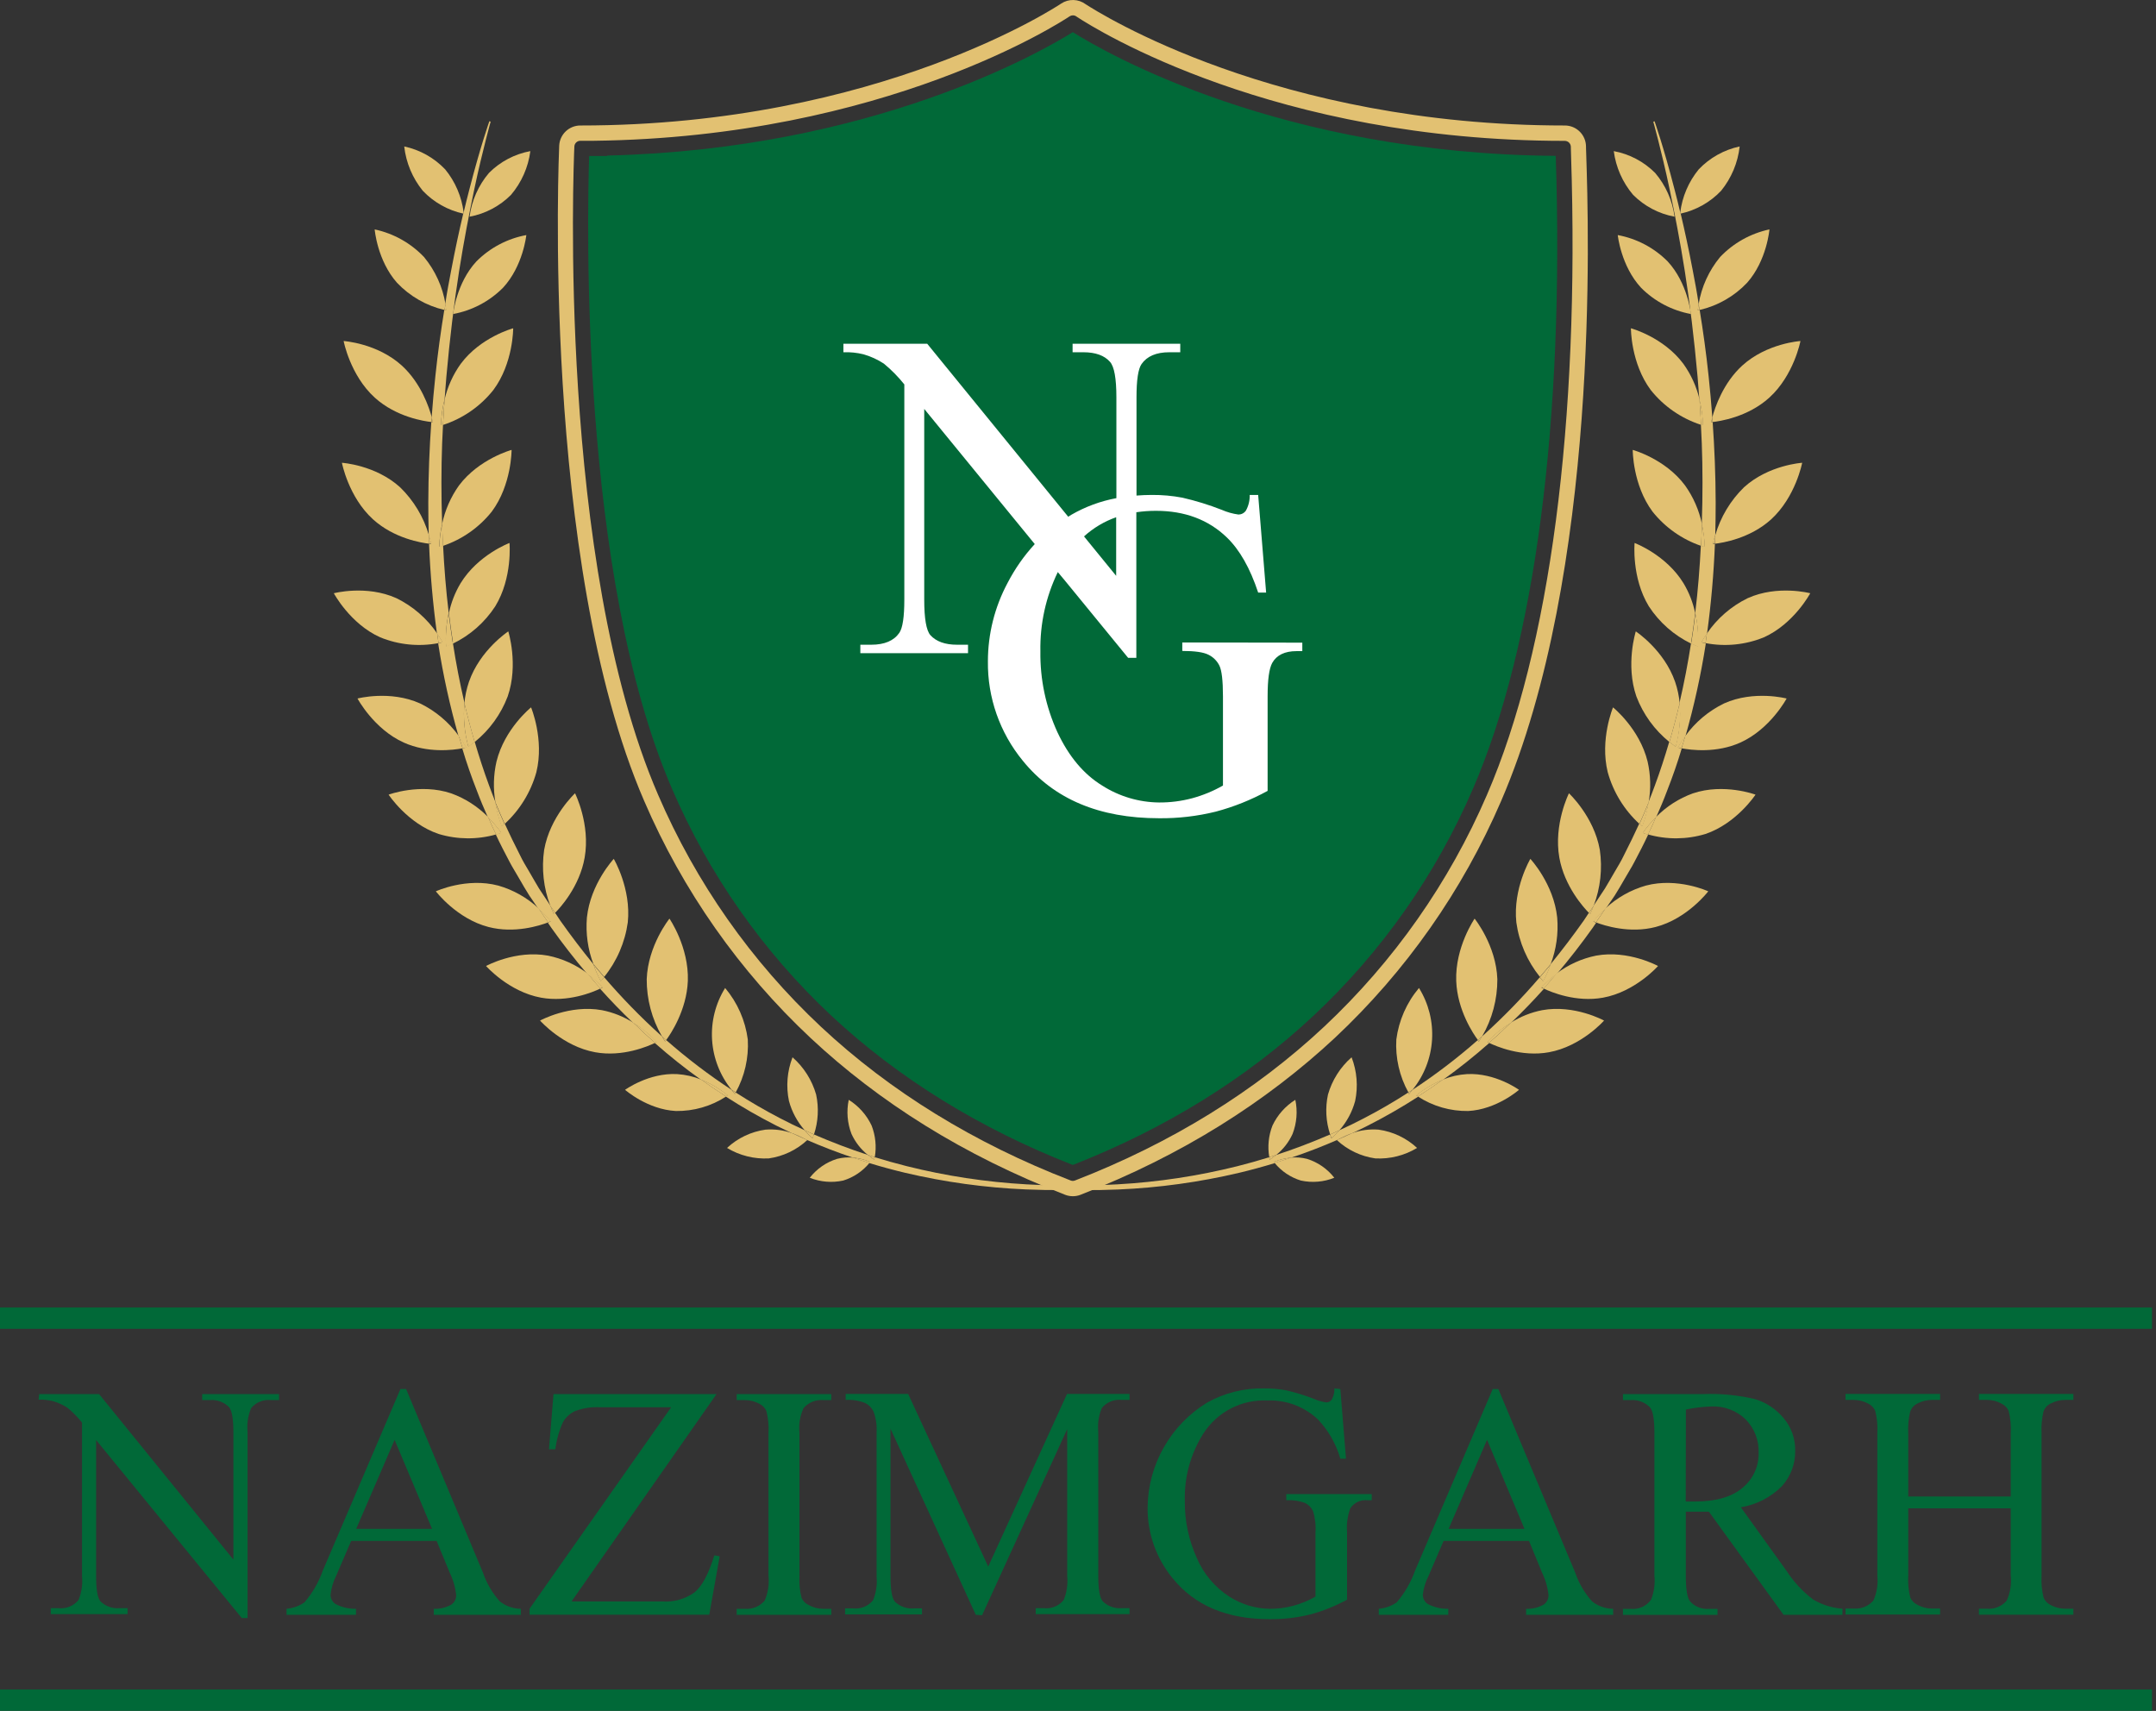 <svg width="155" height="123" viewBox="0 0 155 123" fill="none" xmlns="http://www.w3.org/2000/svg">
<rect x="0" y="0" width="155" height="123" fill="#333333" stroke="none"/>
<path d="M73.788 85.145C70.882 84.981 67.998 84.542 65.175 83.835C64.418 83.644 63.656 83.43 62.891 83.193C62.873 83.302 62.857 83.366 62.857 83.366C62.693 83.265 62.536 83.152 62.388 83.028C61.1 82.611 59.803 82.115 58.511 81.557C58.454 81.731 58.414 81.831 58.414 81.831C58.209 81.654 58.019 81.46 57.844 81.253C57.235 80.978 56.657 80.692 56.066 80.385C54.994 79.828 53.936 79.214 52.892 78.542L52.831 78.652C52.831 78.652 52.734 78.542 52.588 78.347C50.941 77.267 49.373 76.073 47.895 74.772L47.816 74.875C47.816 74.875 47.724 74.741 47.587 74.504L47.474 74.403C46.041 73.106 44.691 71.72 43.433 70.252C43.29 70.432 43.196 70.532 43.196 70.532C42.982 70.142 42.802 69.734 42.657 69.314C41.828 68.299 41.035 67.255 40.278 66.183L39.9 65.614L39.809 65.702C39.715 65.504 39.632 65.3 39.559 65.093L38.752 63.875C38.524 63.503 38.289 63.08 38.058 62.687C37.826 62.294 37.577 61.889 37.379 61.469C36.997 60.722 36.63 59.965 36.279 59.2C36.151 59.319 36.072 59.383 36.072 59.383C35.859 58.824 35.706 58.244 35.615 57.653C35.457 57.263 35.311 56.87 35.164 56.477C34.778 55.433 34.437 54.379 34.126 53.319C33.852 53.544 33.669 53.666 33.669 53.666C33.388 52.643 33.293 51.577 33.389 50.52C33.054 49.089 32.78 47.657 32.561 46.238C32.256 46.388 32.067 46.464 32.067 46.464C32.02 45.657 32.085 44.847 32.259 44.058C32.061 42.419 31.933 40.802 31.854 39.215C31.683 39.273 31.58 39.304 31.58 39.304C31.595 38.75 31.664 38.199 31.787 37.659C31.769 37.138 31.756 36.623 31.747 36.112C31.717 34.178 31.747 32.308 31.851 30.514L31.705 30.56C31.722 29.93 31.808 29.304 31.964 28.693C32.003 28.154 32.043 27.621 32.089 27.097C32.338 24.314 32.649 21.764 33.002 19.52C33.355 17.275 33.739 15.329 34.071 13.733C34.403 12.137 34.717 10.892 34.93 10.042C35.143 9.193 35.274 8.748 35.274 8.748L35.183 8.714C35.183 8.714 34.552 10.475 33.736 13.648C33.605 14.148 33.471 14.684 33.337 15.253C33.337 15.305 33.337 15.332 33.337 15.332H33.31C33.02 16.55 32.725 17.915 32.439 19.422C32.293 20.193 32.134 21.003 32.009 21.859C32.058 22.133 32.073 22.303 32.073 22.303L31.942 22.276C31.699 23.765 31.476 25.355 31.3 27.036C31.196 27.999 31.108 28.991 31.032 30.012C31.087 30.222 31.114 30.35 31.114 30.35H31.007C30.876 32.201 30.797 34.138 30.791 36.136C30.791 36.9 30.801 37.674 30.822 38.46C30.888 38.668 30.944 38.88 30.989 39.093H30.846C30.928 41.192 31.114 43.357 31.412 45.547C31.558 45.75 31.692 45.96 31.814 46.177C31.814 46.177 31.702 46.208 31.51 46.241V46.317C31.859 48.546 32.344 50.751 32.963 52.92C33.161 53.182 33.343 53.456 33.505 53.742C33.505 53.742 33.404 53.77 33.231 53.8C33.535 54.827 33.892 55.847 34.284 56.846C34.522 57.485 34.79 58.116 35.067 58.743C35.422 59.089 35.743 59.467 36.026 59.873C36.026 59.873 35.886 59.925 35.643 59.992C35.947 60.647 36.282 61.295 36.626 61.944C36.84 62.364 37.095 62.745 37.327 63.162C37.558 63.579 37.79 63.951 38.052 64.38L38.688 65.312C39.012 65.598 39.312 65.911 39.584 66.247C39.584 66.247 39.511 66.281 39.383 66.329L39.629 66.692C40.441 67.835 41.302 68.943 42.212 70.015C42.611 70.305 42.981 70.634 43.317 70.995L43.141 71.084C43.9 71.932 44.686 72.744 45.498 73.52C46.125 73.902 46.697 74.368 47.2 74.903L47.063 74.973C48.132 75.917 49.238 76.8 50.374 77.61C51.072 77.885 51.722 78.267 52.302 78.743L52.171 78.831C53.342 79.587 54.552 80.283 55.795 80.915C56.164 81.101 56.535 81.282 56.907 81.457C57.275 81.579 57.631 81.739 57.966 81.935C59.077 82.418 60.188 82.846 61.301 83.22C61.732 83.259 62.155 83.362 62.556 83.525L62.486 83.613C63.345 83.875 64.2 84.107 65.05 84.31C67.906 84.984 70.82 85.385 73.751 85.51C74.665 85.55 75.521 85.562 76.367 85.556V85.251C75.557 85.221 74.68 85.197 73.788 85.145Z" fill="#E2C172"/>
<path d="M39.392 68.702C37.075 68.278 34.943 69.448 34.943 69.448C34.943 69.448 36.572 71.303 38.902 71.726C40.83 72.076 42.624 71.33 43.166 71.068C42.851 70.717 42.546 70.361 42.252 69.999C41.409 69.356 40.431 68.912 39.392 68.702Z" fill="#E2C172"/>
<path d="M42.236 69.999C42.541 70.361 42.846 70.717 43.15 71.068L43.327 70.98C42.995 70.619 42.63 70.291 42.236 69.999Z" fill="#E2C172"/>
<path d="M45.133 66.314C45.389 63.877 44.125 61.746 44.125 61.746C44.125 61.746 42.447 63.539 42.194 65.967C42.099 67.104 42.26 68.249 42.663 69.317C42.919 69.627 43.178 69.932 43.439 70.23C44.348 69.102 44.933 67.749 45.133 66.314Z" fill="#E2C172"/>
<path d="M43.436 70.255C43.175 69.95 42.916 69.646 42.66 69.341C42.805 69.761 42.985 70.169 43.199 70.559C43.199 70.559 43.293 70.441 43.436 70.255Z" fill="#E2C172"/>
<path d="M45.523 73.52C44.835 73.085 44.073 72.781 43.275 72.624C40.958 72.201 38.826 73.371 38.826 73.371C38.826 73.371 40.455 75.225 42.785 75.648C44.764 76.011 46.601 75.213 47.1 74.972L47.055 74.933C46.525 74.476 46.016 74.001 45.523 73.52Z" fill="#E2C172"/>
<path d="M45.522 73.52C46.019 74.001 46.524 74.476 47.045 74.933L47.091 74.972L47.228 74.902C46.724 74.367 46.15 73.902 45.522 73.52Z" fill="#E2C172"/>
<path d="M49.451 70.52C49.536 68.084 48.129 66.043 48.129 66.043C48.129 66.043 46.582 67.959 46.494 70.398C46.488 71.84 46.865 73.256 47.587 74.504L47.892 74.772C48.212 74.345 49.366 72.631 49.451 70.52Z" fill="#E2C172"/>
<path d="M47.895 74.771L47.59 74.503C47.724 74.741 47.819 74.875 47.819 74.875L47.895 74.771Z" fill="#E2C172"/>
<path d="M48.681 77.22C46.64 77.11 44.938 78.35 44.938 78.35C44.938 78.35 46.543 79.766 48.592 79.873C49.873 79.892 51.131 79.529 52.204 78.831C51.595 78.441 50.996 78.035 50.407 77.613C49.857 77.39 49.274 77.257 48.681 77.22Z" fill="#E2C172"/>
<path d="M50.395 77.61C50.988 78.037 51.587 78.442 52.192 78.828L52.323 78.74C51.744 78.265 51.093 77.884 50.395 77.61Z" fill="#E2C172"/>
<path d="M53.761 74.732C53.584 73.367 53.018 72.081 52.131 71.029C51.439 72.144 51.111 73.446 51.193 74.756C51.275 76.066 51.762 77.318 52.588 78.338L52.893 78.536C53.534 77.375 53.835 76.056 53.761 74.732Z" fill="#E2C172"/>
<path d="M52.895 78.548L52.591 78.35C52.737 78.548 52.834 78.654 52.834 78.654L52.895 78.548Z" fill="#E2C172"/>
<path d="M55.034 81.213C53.999 81.358 53.034 81.817 52.269 82.528C53.171 83.074 54.216 83.336 55.268 83.281C56.303 83.135 57.268 82.676 58.034 81.965L57.994 81.941C57.641 81.785 57.288 81.636 56.934 81.463C56.325 81.248 55.678 81.162 55.034 81.213Z" fill="#E2C172"/>
<path d="M57.99 81.937C57.655 81.742 57.3 81.581 56.931 81.459C57.284 81.624 57.637 81.782 57.99 81.937Z" fill="#E2C172"/>
<path d="M58.673 78.688C58.376 77.652 57.787 76.722 56.977 76.011C56.589 77.013 56.5 78.106 56.721 79.157C56.932 79.934 57.319 80.652 57.851 81.256C58.073 81.359 58.295 81.46 58.518 81.56C58.825 80.634 58.879 79.642 58.673 78.688Z" fill="#E2C172"/>
<path d="M58.417 81.834C58.417 81.834 58.46 81.734 58.515 81.56C58.293 81.463 58.07 81.359 57.848 81.255C58.022 81.463 58.213 81.656 58.417 81.834Z" fill="#E2C172"/>
<path d="M60.177 83.314C59.4 83.556 58.716 84.03 58.216 84.672C58.979 84.978 59.816 85.048 60.619 84.873C61.361 84.646 62.019 84.204 62.51 83.603C62.116 83.484 61.722 83.357 61.329 83.223C60.942 83.187 60.553 83.218 60.177 83.314Z" fill="#E2C172"/>
<path d="M61.326 83.232C61.72 83.366 62.114 83.493 62.508 83.613L62.578 83.524C62.178 83.366 61.756 83.267 61.326 83.232Z" fill="#E2C172"/>
<path d="M62.66 80.914C62.301 80.155 61.731 79.514 61.018 79.069C60.846 79.888 60.915 80.74 61.216 81.52C61.484 82.108 61.885 82.624 62.389 83.028L62.891 83.192C63.023 82.426 62.943 81.638 62.66 80.914Z" fill="#E2C172"/>
<path d="M62.891 83.192L62.388 83.028C62.536 83.152 62.693 83.265 62.857 83.366C62.857 83.366 62.873 83.302 62.891 83.192Z" fill="#E2C172"/>
<path d="M35.826 63.668C33.541 63.059 31.334 64.079 31.334 64.079C31.334 64.079 32.829 66.049 35.116 66.643C36.992 67.133 38.816 66.54 39.407 66.314L38.713 65.297C37.892 64.535 36.903 63.977 35.826 63.668Z" fill="#E2C172"/>
<path d="M38.706 65.297L39.401 66.314C39.529 66.266 39.602 66.232 39.602 66.232C39.33 65.896 39.031 65.583 38.706 65.297Z" fill="#E2C172"/>
<path d="M42.032 61.657C42.456 59.258 41.341 57.031 41.341 57.031C41.341 57.031 39.544 58.697 39.121 61.097C38.924 62.453 39.076 63.836 39.562 65.117L39.904 65.632C40.272 65.263 41.667 63.74 42.032 61.657Z" fill="#E2C172"/>
<path d="M39.904 65.632L39.563 65.117C39.636 65.324 39.719 65.528 39.812 65.726L39.904 65.632Z" fill="#E2C172"/>
<path d="M32.448 57.04C30.21 56.282 27.938 57.129 27.938 57.129C27.938 57.129 29.299 59.203 31.541 59.958C32.885 60.362 34.317 60.372 35.667 59.989C35.464 59.582 35.272 59.166 35.092 58.74C34.349 57.983 33.445 57.402 32.448 57.04Z" fill="#E2C172"/>
<path d="M35.092 58.755C35.276 59.173 35.468 59.59 35.667 60.004C35.911 59.937 36.051 59.885 36.051 59.885C35.768 59.479 35.447 59.1 35.092 58.755Z" fill="#E2C172"/>
<path d="M38.56 55.518C39.142 53.155 38.18 50.855 38.18 50.855C38.18 50.855 36.276 52.378 35.694 54.75C35.475 55.713 35.449 56.71 35.618 57.683C35.828 58.204 36.051 58.719 36.285 59.23C37.375 58.229 38.163 56.943 38.56 55.518Z" fill="#E2C172"/>
<path d="M36.27 59.236C36.039 58.725 35.813 58.21 35.603 57.689C35.694 58.28 35.847 58.86 36.06 59.419C36.06 59.419 36.151 59.355 36.27 59.236Z" fill="#E2C172"/>
<path d="M30.201 50.572C28.038 49.6 25.702 50.218 25.702 50.218C25.702 50.218 26.872 52.414 29.031 53.386C30.752 54.159 32.579 53.925 33.255 53.797C33.164 53.492 33.072 53.209 32.987 52.914C32.267 51.915 31.309 51.11 30.201 50.572Z" fill="#E2C172"/>
<path d="M32.99 52.917C33.075 53.221 33.167 53.505 33.258 53.8C33.432 53.767 33.532 53.742 33.532 53.742C33.37 53.455 33.189 53.18 32.99 52.917Z" fill="#E2C172"/>
<path d="M36.499 50.069C37.294 47.776 36.542 45.392 36.542 45.392C36.542 45.392 34.504 46.729 33.712 49.025C33.545 49.518 33.435 50.029 33.387 50.548C33.606 51.482 33.852 52.415 34.124 53.346C35.192 52.484 36.012 51.353 36.499 50.069Z" fill="#E2C172"/>
<path d="M33.669 53.691C33.669 53.691 33.852 53.569 34.126 53.343C33.854 52.413 33.608 51.48 33.389 50.544C33.293 51.601 33.388 52.667 33.669 53.691Z" fill="#E2C172"/>
<path d="M28.498 43.004C26.336 42.032 24 42.65 24 42.65C24 42.65 25.169 44.846 27.332 45.818C28.66 46.361 30.117 46.506 31.526 46.235C31.492 46.003 31.462 45.772 31.428 45.54C30.688 44.455 29.678 43.581 28.498 43.004Z" fill="#E2C172"/>
<path d="M31.428 45.544C31.459 45.775 31.489 46.006 31.526 46.238C31.718 46.201 31.83 46.174 31.83 46.174C31.708 45.957 31.574 45.746 31.428 45.544Z" fill="#E2C172"/>
<path d="M32.561 46.272C33.801 45.671 34.854 44.743 35.606 43.589C36.861 41.53 36.629 39.035 36.629 39.035C36.629 39.035 34.361 39.882 33.106 41.941C32.713 42.601 32.432 43.321 32.274 44.073C32.356 44.758 32.448 45.446 32.558 46.138C32.545 46.192 32.551 46.232 32.561 46.272Z" fill="#E2C172"/>
<path d="M32.065 46.497C32.065 46.497 32.26 46.424 32.558 46.272C32.558 46.232 32.558 46.192 32.54 46.153C32.43 45.461 32.339 44.773 32.257 44.088C32.082 44.878 32.018 45.689 32.065 46.497Z" fill="#E2C172"/>
<path d="M28.766 35.033C26.994 33.422 24.581 33.27 24.581 33.27C24.581 33.27 25.047 35.728 26.82 37.339C28.343 38.718 30.322 39.029 30.861 39.09C30.861 38.883 30.843 38.676 30.837 38.481C30.456 37.172 29.743 35.984 28.766 35.033Z" fill="#E2C172"/>
<path d="M30.837 38.463C30.837 38.67 30.837 38.877 30.861 39.072H31.004C30.959 38.867 30.902 38.663 30.837 38.463Z" fill="#E2C172"/>
<path d="M35.356 36.779C36.791 34.848 36.779 32.344 36.779 32.344C36.779 32.344 34.443 32.981 32.999 34.899C32.403 35.734 31.988 36.684 31.781 37.689C31.797 38.205 31.818 38.724 31.845 39.245C33.228 38.777 34.447 37.92 35.356 36.779Z" fill="#E2C172"/>
<path d="M31.852 39.248C31.825 38.727 31.804 38.208 31.788 37.692C31.665 38.232 31.595 38.783 31.581 39.337C31.581 39.337 31.681 39.306 31.852 39.248Z" fill="#E2C172"/>
<path d="M28.888 26.281C27.116 24.67 24.704 24.517 24.704 24.517C24.704 24.517 25.17 26.975 26.942 28.586C28.496 29.996 30.536 30.289 31.02 30.34C31.02 30.231 31.035 30.121 31.045 30.012C30.853 29.293 30.265 27.538 28.888 26.281Z" fill="#E2C172"/>
<path d="M31.047 30.02C31.047 30.13 31.029 30.24 31.023 30.349H31.13C31.13 30.349 31.093 30.24 31.047 30.02Z" fill="#E2C172"/>
<path d="M35.472 28.035C36.907 26.104 36.894 23.601 36.894 23.601C36.894 23.601 34.558 24.228 33.124 26.156C32.572 26.927 32.176 27.799 31.961 28.723C31.918 29.322 31.88 29.931 31.848 30.55C33.277 30.087 34.538 29.212 35.472 28.035Z" fill="#E2C172"/>
<path d="M31.848 30.544C31.881 29.935 31.918 29.326 31.961 28.717C31.806 29.328 31.719 29.954 31.702 30.584L31.848 30.544Z" fill="#E2C172"/>
<path d="M30.484 18.478C29.528 17.474 28.292 16.782 26.936 16.492C26.936 16.492 27.119 18.722 28.541 20.327C29.463 21.301 30.651 21.982 31.958 22.285L32.028 21.868C31.822 20.621 31.289 19.452 30.484 18.478Z" fill="#E2C172"/>
<path d="M32.028 21.868L31.958 22.285L32.089 22.312C32.089 22.312 32.077 22.142 32.028 21.868Z" fill="#E2C172"/>
<path d="M32.576 22.577C33.935 22.326 35.185 21.668 36.161 20.689C37.613 19.121 37.839 16.9 37.839 16.9C36.48 17.151 35.23 17.81 34.254 18.789C32.801 20.354 32.576 22.577 32.576 22.577Z" fill="#E2C172"/>
<path d="M32.006 12.177C31.213 11.344 30.186 10.769 29.061 10.529C29.191 11.697 29.654 12.803 30.395 13.715C31.182 14.543 32.199 15.116 33.316 15.359L33.334 15.283C33.193 14.143 32.733 13.066 32.006 12.177Z" fill="#E2C172"/>
<path d="M33.347 15.28L33.328 15.357H33.356C33.356 15.357 33.353 15.333 33.347 15.28Z" fill="#E2C172"/>
<path d="M35.153 12.433C34.395 13.325 33.911 14.418 33.758 15.579C34.887 15.37 35.926 14.823 36.736 14.01C37.494 13.118 37.977 12.025 38.128 10.864C37 11.073 35.962 11.62 35.153 12.433Z" fill="#E2C172"/>
<path d="M80.354 85.144C83.257 84.982 86.137 84.545 88.957 83.841C89.715 83.65 90.476 83.436 91.242 83.198C91.26 83.308 91.275 83.372 91.275 83.372C91.439 83.271 91.596 83.158 91.744 83.034C93.032 82.617 94.33 82.12 95.621 81.563C95.679 81.736 95.719 81.837 95.719 81.837C95.923 81.659 96.114 81.466 96.288 81.258C96.897 80.984 97.476 80.698 98.067 80.39C99.139 79.834 100.197 79.22 101.24 78.548L101.301 78.657C101.301 78.657 101.399 78.548 101.545 78.353C103.191 77.273 104.76 76.078 106.238 74.777L106.317 74.881C106.317 74.881 106.408 74.747 106.545 74.509L106.658 74.409C108.092 73.112 109.441 71.725 110.699 70.258C110.843 70.437 110.937 70.538 110.937 70.538C111.15 70.148 111.331 69.74 111.476 69.32C112.304 68.305 113.097 67.261 113.855 66.189L114.232 65.619L114.324 65.708C114.417 65.509 114.501 65.306 114.573 65.099L115.38 63.88C115.609 63.509 115.843 63.086 116.075 62.693C116.306 62.3 116.556 61.895 116.754 61.474C117.136 60.727 117.502 59.971 117.853 59.206C117.981 59.324 118.061 59.388 118.061 59.388C118.274 58.83 118.427 58.25 118.517 57.658C118.676 57.269 118.822 56.876 118.968 56.483C119.355 55.438 119.696 54.385 120.007 53.325C120.281 53.55 120.463 53.672 120.463 53.672C120.745 52.648 120.84 51.583 120.744 50.526C121.079 49.094 121.353 47.663 121.572 46.244C121.877 46.393 122.065 46.469 122.065 46.469C122.112 45.662 122.048 44.853 121.874 44.063C122.072 42.425 122.199 40.808 122.279 39.221C122.449 39.279 122.553 39.309 122.553 39.309C122.538 38.755 122.469 38.205 122.346 37.665C122.364 37.144 122.376 36.629 122.385 36.117C122.416 34.184 122.385 32.314 122.282 30.52L122.428 30.566C122.411 29.936 122.324 29.309 122.169 28.699C122.129 28.16 122.09 27.627 122.044 27.103C121.794 24.319 121.484 21.77 121.13 19.526C120.777 17.281 120.393 15.335 120.061 13.739C119.729 12.143 119.416 10.898 119.203 10.048C118.989 9.198 118.858 8.753 118.858 8.753L118.95 8.72C118.95 8.72 119.58 10.48 120.396 13.654C120.527 14.153 120.661 14.689 120.795 15.259C120.795 15.31 120.795 15.338 120.795 15.338H120.823C121.112 16.556 121.408 17.921 121.694 19.428C121.84 20.198 121.998 21.009 122.123 21.864C122.075 22.139 122.059 22.309 122.059 22.309L122.193 22.282C122.437 23.771 122.659 25.361 122.836 27.042C122.939 28.004 123.028 28.997 123.104 30.017C123.046 30.227 123.022 30.355 123.022 30.355H123.128C123.259 32.207 123.338 34.144 123.344 36.142C123.344 36.905 123.334 37.68 123.314 38.466C123.248 38.674 123.192 38.885 123.147 39.099H123.29C123.207 41.197 123.022 43.363 122.723 45.553C122.578 45.755 122.444 45.966 122.321 46.183C122.321 46.183 122.434 46.213 122.626 46.247V46.323C122.276 48.551 121.791 50.756 121.173 52.926C120.974 53.187 120.793 53.462 120.631 53.748C120.631 53.748 120.731 53.775 120.905 53.806C120.6 54.832 120.244 55.852 119.851 56.851C119.614 57.491 119.346 58.121 119.069 58.749C118.714 59.094 118.392 59.472 118.109 59.879C118.109 59.879 118.249 59.93 118.493 59.997C118.188 60.652 117.853 61.301 117.509 61.95C117.296 62.37 117.04 62.751 116.809 63.168C116.577 63.585 116.346 63.957 116.084 64.386L115.447 65.318C115.123 65.604 114.824 65.917 114.552 66.253C114.552 66.253 114.625 66.286 114.753 66.335L114.506 66.698C113.694 67.841 112.833 68.948 111.924 70.02C111.525 70.311 111.155 70.639 110.818 71.001L110.995 71.089C110.236 71.938 109.45 72.75 108.638 73.526C108.011 73.908 107.438 74.373 106.935 74.908L107.072 74.978C106.003 75.922 104.898 76.806 103.762 77.616C103.064 77.89 102.413 78.273 101.834 78.749L101.965 78.837C100.793 79.593 99.584 80.288 98.341 80.92C97.971 81.107 97.601 81.288 97.229 81.462C96.86 81.584 96.505 81.745 96.169 81.94C95.059 82.424 93.947 82.852 92.835 83.226C92.403 83.265 91.981 83.367 91.58 83.53L91.65 83.618C90.791 83.88 89.936 84.113 89.085 84.316C86.229 84.989 83.316 85.391 80.384 85.516C79.471 85.555 78.615 85.568 77.768 85.561V85.257C78.603 85.22 79.462 85.196 80.354 85.144Z" fill="#E2C172"/>
<path d="M114.75 68.702C117.068 68.278 119.2 69.448 119.2 69.448C119.2 69.448 117.571 71.303 115.241 71.726C113.313 72.076 111.519 71.33 110.977 71.068C111.292 70.717 111.596 70.361 111.891 69.999C112.733 69.356 113.711 68.912 114.75 68.702Z" fill="#E2C172"/>
<path d="M111.909 69.999C111.604 70.361 111.3 70.717 110.995 71.068L110.819 70.98C111.15 70.619 111.515 70.291 111.909 69.999Z" fill="#E2C172"/>
<path d="M109.013 66.314C108.757 63.877 110.021 61.746 110.021 61.746C110.021 61.746 111.699 63.539 111.951 65.967C112.046 67.104 111.886 68.249 111.482 69.317C111.227 69.627 110.968 69.932 110.706 70.23C109.798 69.102 109.213 67.749 109.013 66.314Z" fill="#E2C172"/>
<path d="M110.706 70.255C110.968 69.95 111.226 69.646 111.482 69.341C111.337 69.761 111.157 70.169 110.943 70.559C110.943 70.559 110.849 70.441 110.706 70.255Z" fill="#E2C172"/>
<path d="M108.623 73.52C109.31 73.085 110.072 72.781 110.87 72.624C113.188 72.201 115.32 73.371 115.32 73.371C115.32 73.371 113.69 75.225 111.36 75.648C109.381 76.011 107.544 75.213 107.045 74.972L107.091 74.933C107.621 74.476 108.123 74.001 108.623 73.52Z" fill="#E2C172"/>
<path d="M108.623 73.52C108.126 74.001 107.621 74.476 107.1 74.933L107.054 74.972L106.917 74.902C107.421 74.367 107.995 73.902 108.623 73.52Z" fill="#E2C172"/>
<path d="M104.691 70.52C104.605 68.084 106.013 66.043 106.013 66.043C106.013 66.043 107.563 67.959 107.648 70.398C107.654 71.84 107.277 73.256 106.555 74.504L106.25 74.772C105.933 74.345 104.767 72.631 104.691 70.52Z" fill="#E2C172"/>
<path d="M106.247 74.771L106.552 74.503C106.418 74.741 106.323 74.875 106.323 74.875L106.247 74.771Z" fill="#E2C172"/>
<path d="M105.461 77.22C107.502 77.11 109.204 78.35 109.204 78.35C109.204 78.35 107.599 79.766 105.55 79.873C104.269 79.892 103.012 79.529 101.938 78.831C102.547 78.441 103.146 78.035 103.735 77.613C104.285 77.39 104.868 77.257 105.461 77.22Z" fill="#E2C172"/>
<path d="M103.747 77.61C103.156 78.037 102.557 78.442 101.95 78.828L101.819 78.74C102.398 78.265 103.049 77.884 103.747 77.61Z" fill="#E2C172"/>
<path d="M100.385 74.732C100.562 73.367 101.127 72.081 102.014 71.029C102.707 72.144 103.034 73.446 102.953 74.756C102.871 76.066 102.383 77.318 101.557 78.338L101.253 78.536C100.611 77.375 100.31 76.056 100.385 74.732Z" fill="#E2C172"/>
<path d="M101.246 78.548L101.551 78.35C101.405 78.548 101.307 78.654 101.307 78.654L101.246 78.548Z" fill="#E2C172"/>
<path d="M99.111 81.213C100.146 81.358 101.111 81.817 101.877 82.528C100.974 83.074 99.93 83.336 98.877 83.281C97.842 83.135 96.877 82.676 96.112 81.965L96.151 81.941C96.504 81.785 96.858 81.636 97.211 81.463C97.82 81.248 98.467 81.162 99.111 81.213Z" fill="#E2C172"/>
<path d="M96.151 81.937C96.487 81.742 96.842 81.581 97.211 81.459C96.858 81.624 96.504 81.782 96.151 81.937Z" fill="#E2C172"/>
<path d="M95.472 78.688C95.769 77.652 96.358 76.722 97.169 76.011C97.556 77.013 97.645 78.106 97.424 79.157C97.213 79.934 96.827 80.652 96.295 81.256C96.072 81.359 95.85 81.46 95.628 81.56C95.32 80.634 95.266 79.642 95.472 78.688Z" fill="#E2C172"/>
<path d="M95.728 81.834C95.728 81.834 95.685 81.734 95.63 81.56C95.853 81.463 96.075 81.359 96.297 81.255C96.123 81.463 95.933 81.656 95.728 81.834Z" fill="#E2C172"/>
<path d="M93.965 83.314C94.742 83.556 95.427 84.03 95.926 84.672C95.163 84.978 94.326 85.048 93.523 84.873C92.781 84.646 92.123 84.204 91.632 83.603C92.026 83.484 92.42 83.357 92.814 83.223C93.2 83.187 93.589 83.218 93.965 83.314Z" fill="#E2C172"/>
<path d="M92.817 83.232C92.423 83.366 92.029 83.493 91.635 83.613L91.565 83.524C91.966 83.366 92.387 83.267 92.817 83.232Z" fill="#E2C172"/>
<path d="M91.483 80.914C91.842 80.155 92.412 79.514 93.124 79.069C93.297 79.888 93.228 80.74 92.926 81.52C92.659 82.108 92.257 82.624 91.754 83.028L91.251 83.192C91.119 82.426 91.199 81.638 91.483 80.914Z" fill="#E2C172"/>
<path d="M91.252 83.192L91.754 83.028C91.606 83.152 91.449 83.265 91.285 83.366C91.285 83.366 91.27 83.302 91.252 83.192Z" fill="#E2C172"/>
<path d="M118.319 63.668C120.603 63.059 122.811 64.079 122.811 64.079C122.811 64.079 121.316 66.049 119.029 66.643C117.153 67.133 115.329 66.54 114.738 66.314L115.432 65.297C116.253 64.535 117.242 63.977 118.319 63.668Z" fill="#E2C172"/>
<path d="M115.432 65.297L114.738 66.314C114.61 66.266 114.537 66.232 114.537 66.232C114.809 65.896 115.108 65.583 115.432 65.297Z" fill="#E2C172"/>
<path d="M112.104 61.657C111.68 59.258 112.795 57.031 112.795 57.031C112.795 57.031 114.592 58.697 115.015 61.097C115.212 62.453 115.06 63.836 114.574 65.117L114.233 65.632C113.87 65.263 112.475 63.74 112.104 61.657Z" fill="#E2C172"/>
<path d="M114.236 65.632L114.577 65.117C114.504 65.324 114.421 65.528 114.327 65.726L114.236 65.632Z" fill="#E2C172"/>
<path d="M121.697 57.04C123.936 56.282 126.208 57.129 126.208 57.129C126.208 57.129 124.846 59.203 122.605 59.958C121.26 60.362 119.828 60.372 118.478 59.989C118.681 59.582 118.873 59.166 119.054 58.74C119.797 57.983 120.7 57.402 121.697 57.04Z" fill="#E2C172"/>
<path d="M119.053 58.755C118.868 59.173 118.677 59.59 118.478 60.004C118.234 59.937 118.094 59.885 118.094 59.885C118.377 59.479 118.698 59.1 119.053 58.755Z" fill="#E2C172"/>
<path d="M115.584 55.518C115.003 53.155 115.965 50.855 115.965 50.855C115.965 50.855 117.869 52.378 118.45 54.75C118.67 55.713 118.696 56.71 118.526 57.683C118.316 58.204 118.094 58.719 117.859 59.23C116.769 58.23 115.981 56.944 115.584 55.518Z" fill="#E2C172"/>
<path d="M117.863 59.236C118.094 58.725 118.32 58.21 118.53 57.689C118.44 58.28 118.286 58.86 118.073 59.419C118.073 59.419 117.991 59.355 117.863 59.236Z" fill="#E2C172"/>
<path d="M123.945 50.572C126.108 49.6 128.444 50.218 128.444 50.218C128.444 50.218 127.274 52.414 125.115 53.386C123.394 54.159 121.567 53.925 120.891 53.797C120.982 53.492 121.073 53.209 121.159 52.914C121.879 51.915 122.837 51.11 123.945 50.572Z" fill="#E2C172"/>
<path d="M121.155 52.917C121.07 53.221 120.979 53.505 120.887 53.8C120.714 53.767 120.613 53.742 120.613 53.742C120.775 53.455 120.956 53.18 121.155 52.917Z" fill="#E2C172"/>
<path d="M117.643 50.069C116.849 47.776 117.601 45.392 117.601 45.392C117.601 45.392 119.638 46.729 120.43 49.025C120.598 49.518 120.707 50.029 120.756 50.548C120.537 51.482 120.291 52.415 120.019 53.346C118.951 52.484 118.131 51.353 117.643 50.069Z" fill="#E2C172"/>
<path d="M120.476 53.691C120.476 53.691 120.294 53.569 120.019 53.343C120.291 52.413 120.537 51.48 120.756 50.544C120.853 51.601 120.758 52.667 120.476 53.691Z" fill="#E2C172"/>
<path d="M125.645 43.004C127.807 42.032 130.143 42.65 130.143 42.65C130.143 42.65 128.973 44.846 126.811 45.818C125.483 46.361 124.026 46.506 122.617 46.235C122.651 46.003 122.681 45.772 122.715 45.54C123.455 44.455 124.465 43.581 125.645 43.004Z" fill="#E2C172"/>
<path d="M122.715 45.544C122.684 45.775 122.654 46.006 122.617 46.238C122.425 46.201 122.313 46.174 122.313 46.174C122.435 45.957 122.569 45.746 122.715 45.544Z" fill="#E2C172"/>
<path d="M121.584 46.272C120.344 45.671 119.291 44.743 118.539 43.589C117.284 41.53 117.515 39.035 117.515 39.035C117.515 39.035 119.784 39.882 121.039 41.941C121.432 42.601 121.713 43.321 121.871 44.073C121.788 44.758 121.697 45.446 121.587 46.138C121.596 46.192 121.59 46.232 121.584 46.272Z" fill="#E2C172"/>
<path d="M122.078 46.497C122.078 46.497 121.883 46.424 121.585 46.272C121.585 46.232 121.585 46.192 121.603 46.153C121.713 45.461 121.804 44.773 121.886 44.088C122.061 44.878 122.125 45.689 122.078 46.497Z" fill="#E2C172"/>
<path d="M125.379 35.033C127.151 33.422 129.563 33.27 129.563 33.27C129.563 33.27 129.097 35.722 127.331 37.339C125.808 38.718 123.829 39.029 123.29 39.09C123.29 38.883 123.308 38.676 123.314 38.481C123.693 37.173 124.404 35.985 125.379 35.033Z" fill="#E2C172"/>
<path d="M123.305 38.463C123.305 38.67 123.305 38.877 123.281 39.072H123.138C123.184 38.867 123.239 38.663 123.305 38.463Z" fill="#E2C172"/>
<path d="M118.803 36.779C117.369 34.848 117.381 32.344 117.381 32.344C117.381 32.344 119.717 32.981 121.142 34.899C121.738 35.734 122.153 36.684 122.361 37.689C122.344 38.205 122.323 38.724 122.297 39.245C120.921 38.774 119.708 37.918 118.803 36.779Z" fill="#E2C172"/>
<path d="M122.294 39.248C122.32 38.727 122.342 38.208 122.358 37.692C122.481 38.232 122.55 38.783 122.565 39.337C122.565 39.337 122.458 39.306 122.294 39.248Z" fill="#E2C172"/>
<path d="M125.255 26.281C127.027 24.67 129.439 24.517 129.439 24.517C129.439 24.517 128.973 26.975 127.201 28.586C125.647 29.996 123.607 30.289 123.123 30.34C123.123 30.231 123.108 30.121 123.098 30.012C123.293 29.293 123.878 27.538 125.255 26.281Z" fill="#E2C172"/>
<path d="M123.098 30.02C123.098 30.13 123.116 30.24 123.122 30.349H123.016C123.016 30.349 123.04 30.24 123.098 30.02Z" fill="#E2C172"/>
<path d="M118.673 28.035C117.238 26.104 117.25 23.601 117.25 23.601C117.25 23.601 119.586 24.228 121.021 26.156C121.572 26.925 121.968 27.795 122.184 28.717C122.227 29.316 122.264 29.925 122.297 30.544C120.868 30.082 119.608 29.209 118.673 28.035Z" fill="#E2C172"/>
<path d="M122.294 30.544C122.261 29.935 122.224 29.326 122.181 28.717C122.336 29.328 122.423 29.954 122.44 30.584L122.294 30.544Z" fill="#E2C172"/>
<path d="M123.662 18.478C124.617 17.474 125.854 16.782 127.21 16.492C127.21 16.492 127.027 18.722 125.605 20.327C124.683 21.301 123.494 21.982 122.188 22.285L122.118 21.868C122.324 20.621 122.857 19.452 123.662 18.478Z" fill="#E2C172"/>
<path d="M122.117 21.868L122.187 22.285L122.053 22.312C122.053 22.312 122.068 22.142 122.117 21.868Z" fill="#E2C172"/>
<path d="M121.566 22.577C120.208 22.326 118.957 21.668 117.982 20.689C116.529 19.121 116.304 16.9 116.304 16.9C117.662 17.151 118.913 17.81 119.888 18.789C121.341 20.354 121.566 22.577 121.566 22.577Z" fill="#E2C172"/>
<path d="M122.124 12.177C122.917 11.344 123.943 10.769 125.069 10.529C124.939 11.697 124.476 12.803 123.735 13.715C122.948 14.543 121.93 15.116 120.814 15.359L120.796 15.283C120.937 14.143 121.397 13.066 122.124 12.177Z" fill="#E2C172"/>
<path d="M120.799 15.28L120.818 15.357H120.79C120.79 15.357 120.793 15.333 120.799 15.28Z" fill="#E2C172"/>
<path d="M118.993 12.433C119.751 13.325 120.235 14.418 120.388 15.579C119.259 15.37 118.22 14.823 117.409 14.01C116.652 13.118 116.169 12.025 116.018 10.864C117.146 11.073 118.183 11.62 118.993 12.433Z" fill="#E2C172"/>
<path d="M114.038 11.117L114.022 10.621V10.544C114.022 10.141 113.862 9.753 113.576 9.468C113.291 9.182 112.903 9.022 112.5 9.022C91.741 9.022 78.999 0.918 78.043 0.299C77.791 0.113 77.489 0.009 77.176 0.001C76.863 -0.008 76.555 0.081 76.294 0.254C76.258 0.278 63.275 9.022 41.725 9.022C41.332 9.021 40.954 9.173 40.67 9.445C40.386 9.717 40.218 10.088 40.202 10.48C40.202 10.566 38.834 40.284 46.308 57.573C49.08 64.023 53.156 69.83 58.28 74.628C63.183 79.212 69.244 83.064 76.578 85.897C76.932 86.034 77.326 86.034 77.68 85.897C84.989 83.064 91.044 79.197 95.953 74.628C101.072 69.832 105.145 64.031 107.919 57.589C115.027 41.118 114.205 16.261 114.038 11.117ZM106.905 57.135C104.191 63.439 100.206 69.115 95.198 73.809C90.222 78.469 84.191 82.187 77.281 84.87C77.183 84.908 77.075 84.908 76.977 84.87C70.042 82.19 64.003 78.475 59.026 73.821C54.012 69.126 50.023 63.445 47.31 57.135C40.059 40.366 41.237 11.757 41.292 10.538C41.295 10.427 41.342 10.32 41.422 10.243C41.502 10.165 41.61 10.121 41.722 10.121H42.69C63.668 9.868 76.361 1.533 76.9 1.173C76.969 1.128 77.049 1.103 77.132 1.103C77.225 1.103 77.316 1.133 77.391 1.189L77.439 1.222C78.828 2.136 91.613 10.127 112.5 10.127C112.614 10.128 112.724 10.174 112.804 10.255C112.885 10.336 112.931 10.445 112.932 10.56V10.627L112.947 11.154C113.575 30.34 111.431 46.67 106.905 57.135Z" fill="#E2C172"/>
<path d="M77.126 83.752C70.426 81.13 64.588 77.518 59.766 73.02C54.863 68.428 50.962 62.871 48.309 56.699C41.655 41.31 42.218 15.673 42.355 11.214H43.656V11.184C62.675 10.73 74.833 3.744 77.126 2.312C79.596 3.862 92.116 11.05 111.845 11.205C112.472 30.227 110.359 46.384 105.897 56.699C103.242 62.865 99.344 68.417 94.446 73.008C89.634 77.515 83.808 81.13 77.126 83.752Z" fill="#016938"/>
<path d="M84.998 46.189V46.798C85.896 46.798 86.522 46.889 86.877 47.069C87.22 47.236 87.498 47.513 87.666 47.855C87.835 48.2 87.92 48.93 87.922 50.045V56.474C87.226 56.871 86.482 57.178 85.708 57.388C84.932 57.594 84.132 57.697 83.329 57.692C81.878 57.678 80.459 57.256 79.236 56.474C77.909 55.662 76.834 54.38 76.014 52.627C75.183 50.807 74.767 48.824 74.796 46.823C74.76 44.852 75.189 42.901 76.048 41.128L76.556 41.737L81.103 47.292H81.694V36.827C82.161 36.758 82.632 36.723 83.104 36.724C85.181 36.724 86.882 37.363 88.205 38.642C89.123 39.528 89.872 40.847 90.453 42.602H91.025L90.453 35.582H89.844C89.856 35.974 89.762 36.362 89.573 36.706C89.514 36.793 89.434 36.864 89.341 36.914C89.249 36.964 89.145 36.99 89.04 36.992C88.62 36.935 88.21 36.819 87.822 36.648C86.906 36.29 85.966 36 85.008 35.78C84.281 35.642 83.542 35.576 82.803 35.582C82.428 35.582 82.062 35.6 81.706 35.627V28.571C81.706 27.324 81.826 26.526 82.066 26.177C82.46 25.609 83.126 25.324 84.067 25.324H84.852V24.715H77.111V25.324H77.881C78.756 25.324 79.396 25.554 79.8 26.013C80.106 26.352 80.26 27.204 80.26 28.571V35.813C79.123 36.024 78.03 36.427 77.028 37.004C76.949 37.05 76.876 37.102 76.797 37.15L66.661 24.715H60.634V25.324C61.12 25.306 61.606 25.355 62.078 25.471C62.598 25.62 63.093 25.847 63.546 26.144C64.085 26.589 64.577 27.089 65.014 27.636V43.104C65.014 44.351 64.894 45.149 64.654 45.498C64.26 46.066 63.589 46.351 62.638 46.351H61.852V46.96H69.594V46.351H68.805C67.942 46.351 67.303 46.121 66.887 45.662C66.592 45.323 66.445 44.471 66.445 43.104V29.399L74.391 39.115C73.616 39.957 72.958 40.899 72.433 41.916C71.508 43.647 71.024 45.579 71.023 47.541C70.989 50.147 71.878 52.679 73.532 54.692C75.766 57.448 79.029 58.825 83.323 58.825C84.699 58.84 86.072 58.68 87.407 58.35C88.705 58.005 89.955 57.503 91.132 56.858V50.057C91.132 48.865 91.242 48.067 91.461 47.663C91.778 47.095 92.362 46.811 93.215 46.811H93.626V46.202L84.998 46.189ZM80.244 37.184V41.399L78.237 38.938L77.933 38.563C78.607 37.951 79.397 37.481 80.257 37.181L80.244 37.184Z" fill="white"/>
<path d="M2.82 100.224H7.124L16.78 112.125V102.975C16.78 102.002 16.672 101.393 16.454 101.149C16.276 100.973 16.061 100.838 15.825 100.752C15.589 100.667 15.338 100.634 15.088 100.654H14.535V100.224H20.061V100.654H19.479C19.212 100.625 18.942 100.662 18.693 100.764C18.444 100.866 18.224 101.028 18.054 101.236C17.829 101.776 17.741 102.364 17.798 102.946V116.324H17.379L6.909 103.528V113.3C6.909 114.277 7.014 114.886 7.223 115.126C7.403 115.301 7.618 115.435 7.854 115.519C8.09 115.604 8.341 115.636 8.59 115.615H9.172V116.045H3.652V115.615H4.204C4.473 115.645 4.746 115.608 4.997 115.507C5.248 115.405 5.469 115.242 5.641 115.033C5.866 114.493 5.954 113.905 5.897 113.323V102.271C5.586 101.881 5.235 101.525 4.85 101.207C4.527 100.997 4.174 100.836 3.803 100.73C3.466 100.647 3.12 100.612 2.774 100.625L2.82 100.224Z" fill="#016938"/>
<path d="M31.389 110.781H25.246L24.17 113.282C23.951 113.715 23.813 114.184 23.763 114.667C23.766 114.793 23.798 114.917 23.858 115.028C23.918 115.139 24.003 115.234 24.106 115.307C24.564 115.551 25.076 115.673 25.595 115.661V116.092H20.599V115.661C21.059 115.621 21.502 115.463 21.884 115.202C22.461 114.53 22.909 113.757 23.204 112.922L28.788 99.863H29.196L34.722 113.061C34.983 113.824 35.394 114.526 35.931 115.126C36.362 115.468 36.894 115.656 37.444 115.661V116.092H31.185V115.661C31.633 115.682 32.077 115.573 32.465 115.347C32.568 115.272 32.651 115.173 32.709 115.058C32.767 114.944 32.797 114.818 32.796 114.69C32.738 114.124 32.58 113.573 32.331 113.061L31.389 110.781ZM31.063 109.915L28.37 103.516L25.607 109.915H31.063Z" fill="#016938"/>
<path d="M51.513 100.224L41.09 115.132H47.61C48.439 115.192 49.262 114.96 49.937 114.475C50.472 114.037 50.945 113.151 51.356 111.817L51.74 111.886L50.99 116.086H38.071V115.656L48.25 101.172H43.172C42.549 101.134 41.925 101.228 41.34 101.445C40.976 101.616 40.673 101.894 40.473 102.242C40.193 102.86 40.009 103.517 39.926 104.191H39.467L39.793 100.224H51.513Z" fill="#016938"/>
<path d="M59.762 115.661V116.092H52.962V115.661H53.544C53.811 115.684 54.079 115.643 54.327 115.542C54.574 115.441 54.794 115.282 54.969 115.08C55.217 114.513 55.313 113.892 55.248 113.277V103.033C55.28 102.497 55.229 101.96 55.097 101.44C55 101.222 54.832 101.044 54.62 100.934C54.291 100.751 53.921 100.654 53.544 100.654H52.962V100.224H59.762V100.654H59.18C58.916 100.633 58.65 100.674 58.404 100.775C58.158 100.876 57.94 101.034 57.767 101.236C57.509 101.8 57.409 102.423 57.476 103.039V113.288C57.445 113.824 57.496 114.362 57.627 114.882C57.73 115.101 57.904 115.277 58.122 115.382C58.447 115.566 58.813 115.662 59.186 115.661H59.762Z" fill="#016938"/>
<path d="M70.151 116.092L64.02 102.713V113.317C64.02 114.294 64.125 114.903 64.334 115.144C64.513 115.318 64.728 115.453 64.964 115.537C65.2 115.621 65.451 115.654 65.701 115.632H66.283V116.063H60.757V115.632H61.339C61.606 115.662 61.876 115.624 62.125 115.523C62.374 115.421 62.593 115.259 62.764 115.051C62.988 114.51 63.076 113.923 63.02 113.34V102.975C63.052 102.456 62.973 101.937 62.787 101.451C62.661 101.2 62.457 100.995 62.205 100.869C61.759 100.69 61.278 100.612 60.797 100.643V100.212H65.288L71.046 112.625L76.712 100.212H81.203V100.643H80.65C80.381 100.612 80.109 100.649 79.858 100.751C79.607 100.852 79.385 101.015 79.213 101.224C78.988 101.764 78.9 102.352 78.957 102.934V113.3C78.957 114.277 79.066 114.886 79.283 115.126C79.462 115.301 79.677 115.435 79.913 115.519C80.149 115.604 80.4 115.636 80.65 115.615H81.203V116.045H74.461V115.615H75.043C75.31 115.646 75.581 115.609 75.83 115.507C76.079 115.406 76.299 115.243 76.468 115.033C76.692 114.493 76.78 113.905 76.724 113.323V102.742L70.605 116.121L70.151 116.092Z" fill="#016938"/>
<path d="M96.36 99.863L96.767 104.871H96.36C96.058 103.816 95.508 102.848 94.754 102.05C94.269 101.592 93.697 101.235 93.071 101C92.446 100.765 91.78 100.658 91.113 100.683C90.201 100.641 89.294 100.84 88.484 101.261C87.674 101.682 86.99 102.309 86.5 103.08C85.593 104.521 85.134 106.199 85.18 107.902C85.162 109.331 85.462 110.745 86.058 112.043C86.543 113.17 87.353 114.126 88.385 114.789C89.254 115.346 90.261 115.648 91.293 115.661C91.867 115.664 92.438 115.589 92.992 115.44C93.545 115.289 94.077 115.069 94.574 114.783V110.194C94.612 109.666 94.551 109.135 94.394 108.629C94.272 108.374 94.067 108.169 93.812 108.047C93.384 107.89 92.928 107.825 92.474 107.855V107.413H98.617V107.855H98.326C98.084 107.826 97.839 107.865 97.618 107.968C97.397 108.071 97.209 108.233 97.075 108.437C96.877 108.984 96.798 109.567 96.842 110.147V115.004C96.002 115.465 95.11 115.822 94.184 116.069C93.233 116.303 92.256 116.416 91.276 116.406C88.209 116.406 85.882 115.423 84.296 113.457C83.115 112.021 82.481 110.214 82.504 108.356C82.523 106.842 82.925 105.358 83.674 104.043C84.423 102.727 85.493 101.623 86.785 100.835C88.042 100.132 89.464 99.78 90.904 99.817C91.432 99.812 91.96 99.859 92.48 99.956C93.163 100.115 93.834 100.323 94.487 100.579C94.766 100.701 95.062 100.783 95.365 100.823C95.44 100.822 95.513 100.802 95.579 100.767C95.644 100.731 95.701 100.681 95.743 100.619C95.878 100.374 95.944 100.097 95.935 99.817L96.36 99.863Z" fill="#016938"/>
<path d="M109.925 110.781H103.783L102.707 113.282C102.484 113.714 102.342 114.184 102.288 114.667C102.291 114.793 102.324 114.917 102.383 115.028C102.443 115.139 102.528 115.234 102.631 115.307C103.089 115.551 103.602 115.673 104.12 115.661V116.092H99.124V115.661C99.585 115.621 100.027 115.463 100.409 115.202C100.987 114.53 101.434 113.757 101.73 112.922L107.314 99.863H107.721L113.247 113.061C113.508 113.824 113.919 114.526 114.457 115.126C114.889 115.469 115.423 115.657 115.975 115.661V116.092H109.716V115.661C110.164 115.682 110.608 115.573 110.996 115.347C111.099 115.272 111.182 115.173 111.24 115.058C111.298 114.944 111.328 114.818 111.327 114.69C111.269 114.124 111.111 113.573 110.862 113.061L109.925 110.781ZM109.6 109.915L106.907 103.516L104.144 109.915H109.6Z" fill="#016938"/>
<path d="M132.458 116.092H128.224L122.855 108.676C122.467 108.676 122.143 108.676 121.883 108.676H121.558H121.197V113.288C121.197 114.289 121.306 114.909 121.523 115.149C121.692 115.329 121.9 115.469 122.13 115.559C122.361 115.648 122.608 115.685 122.855 115.667H123.477V116.098H116.677V115.667H117.259C117.535 115.692 117.813 115.644 118.065 115.529C118.317 115.414 118.534 115.235 118.696 115.01C118.917 114.456 119.001 113.858 118.94 113.265V103.033C118.94 102.033 118.832 101.412 118.614 101.172C118.439 100.994 118.227 100.855 117.993 100.766C117.759 100.676 117.509 100.638 117.259 100.654H116.677V100.224H122.459C123.713 100.175 124.968 100.299 126.188 100.59C126.984 100.834 127.692 101.305 128.224 101.946C128.781 102.602 129.079 103.44 129.061 104.301C129.076 105.239 128.735 106.147 128.107 106.843C127.307 107.648 126.273 108.179 125.152 108.361L128.427 112.916C128.944 113.718 129.598 114.423 130.358 114.998C131.001 115.376 131.721 115.601 132.464 115.656L132.458 116.092ZM121.191 107.948H121.848C123.361 107.948 124.501 107.621 125.269 106.965C125.641 106.664 125.939 106.281 126.14 105.846C126.342 105.412 126.442 104.937 126.432 104.458C126.449 104.014 126.376 103.571 126.216 103.155C126.056 102.74 125.813 102.362 125.501 102.044C125.176 101.731 124.79 101.486 124.367 101.326C123.944 101.166 123.493 101.094 123.041 101.114C122.423 101.133 121.808 101.207 121.203 101.335L121.191 107.948Z" fill="#016938"/>
<path d="M137.187 107.588H144.557V103.033C144.589 102.494 144.538 101.952 144.406 101.428C144.306 101.208 144.134 101.029 143.917 100.922C143.593 100.738 143.226 100.642 142.853 100.643H142.271V100.212H149.059V100.643H148.477C148.106 100.642 147.74 100.734 147.413 100.91C147.294 100.968 147.188 101.049 147.101 101.149C147.014 101.249 146.948 101.366 146.907 101.492C146.791 102.001 146.746 102.524 146.773 103.045V113.282C146.742 113.818 146.793 114.356 146.924 114.876C147.023 115.092 147.191 115.268 147.401 115.376C147.731 115.559 148.101 115.655 148.477 115.656H149.059V116.086H142.271V115.656H142.853C143.118 115.677 143.384 115.636 143.629 115.535C143.875 115.433 144.093 115.276 144.266 115.074C144.524 114.51 144.624 113.887 144.557 113.271V108.437H137.187V113.271C137.156 113.807 137.207 114.344 137.339 114.864C137.441 115.083 137.615 115.26 137.833 115.365C138.158 115.549 138.524 115.645 138.897 115.644H139.479V116.074H132.679V115.644H133.261C133.528 115.666 133.796 115.626 134.043 115.524C134.291 115.423 134.511 115.265 134.686 115.062C134.934 114.496 135.03 113.874 134.965 113.259V103.033C134.997 102.494 134.946 101.952 134.814 101.428C134.717 101.21 134.549 101.032 134.337 100.922C134.008 100.739 133.638 100.643 133.261 100.643H132.679V100.212H139.479V100.643H138.897C138.526 100.641 138.16 100.733 137.833 100.91C137.594 101.03 137.412 101.239 137.327 101.492C137.207 101.996 137.16 102.515 137.187 103.033V107.588Z" fill="#016938"/>
<path d="M154.713 94H0V95.53H154.713V94Z" fill="#016938"/>
<path d="M0 122.991L154.713 122.991V121.461L0 121.461V122.991Z" fill="#016938"/>
</svg>
